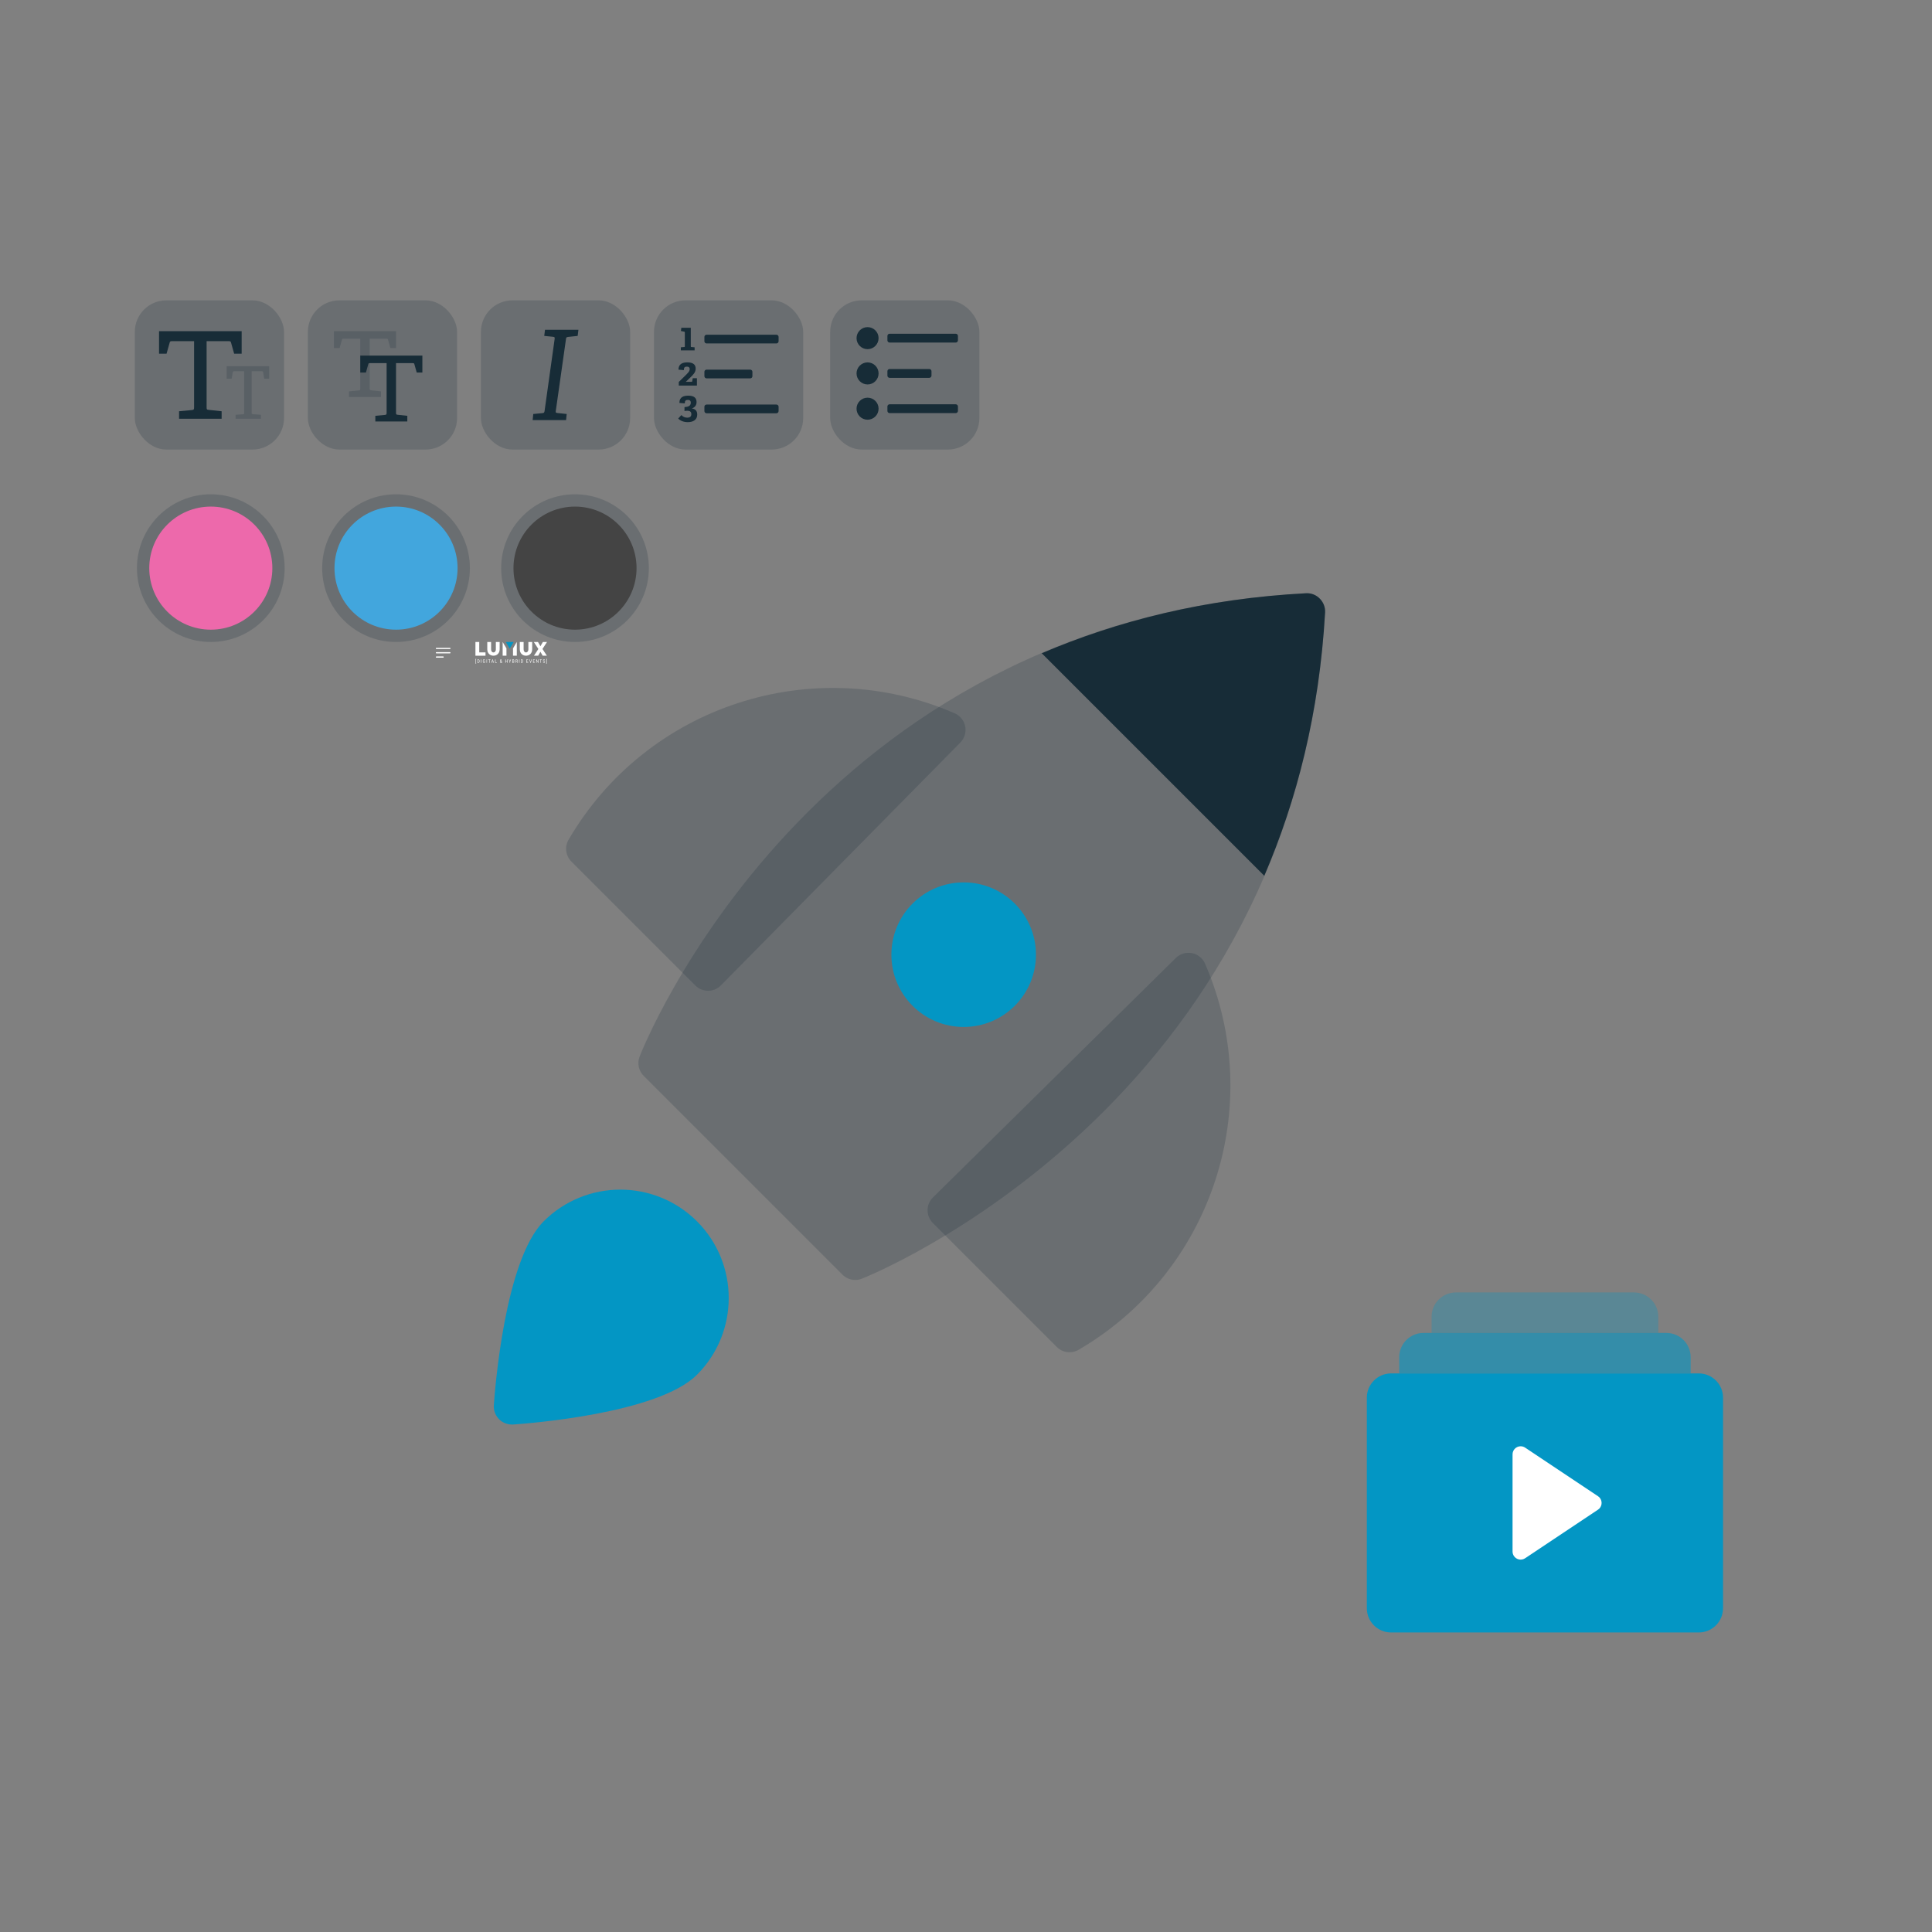 <?xml version="1.0" encoding="UTF-8"?>
<svg xmlns="http://www.w3.org/2000/svg" id="Ebene_1" width="1600" height="1600" viewBox="0 0 1600 1600"><rect x="0" y="0" width="1600" height="1600" fill="#808080" stroke="none"/><rect x="0" width="1600" height="1600" fill="#fff" opacity="0"/><path d="m403.542,531.656h3.155v6.086c0,3.464,3.944,3.455,3.944,0v-6.086h3.155v6.086c-.009,7.057-10.264,7.066-10.255,0v-6.086Z" fill="#fff"/><path d="m393.738,531.656v11.382h8.34v-2.761h-5.184v-8.621h-3.155Z" fill="#fff"/><path d="m419.433,543.038h-3.155v-11.382l3.155,5.297v6.086Z" fill="#fff"/><path d="m427.997,543.038h-3.155v-6.086l3.155-5.297v11.382Z" fill="#fff"/><path d="m430.477,531.656h3.155v6.086c0,3.464,3.944,3.455,3.944,0v-6.086h3.155v6.086c-.003,7.061-10.25,7.074-10.255,0v-6.086Z" fill="#fff"/><path d="m445.522,531.656h-3.437l3.775,5.804-3.663,5.578h3.494l1.859-3.268,1.859,3.268h3.494l-3.663-5.578,3.775-5.804h-3.437l-2.029,3.55-2.029-3.55Z" fill="#fff"/><path d="m418.869,531.656h6.536l-3.268,5.522-3.268-5.522Z" fill="#0396c4"/><path d="m394.359,545.697v.293h-.297v3.22h.297v.293h-.637v-3.806h.637Zm1.683,3.205h-.478l.004-.302h.474c.168,0,.305-.032.41-.096.105-.065.183-.162.233-.289.05-.128.075-.287.075-.476v-.48c0-.149-.014-.277-.042-.385-.028-.108-.071-.196-.127-.266-.056-.069-.128-.121-.214-.154-.086-.035-.187-.052-.302-.052h-.52v-.304h.52c.158,0,.3.025.428.075.127.049.236.123.327.222.091.097.16.219.208.364.049.145.073.313.073.505v.476c0,.191-.024.359-.073.505-.048.145-.117.266-.21.364-.092.098-.205.171-.337.221-.131.049-.281.073-.449.073Zm-.281-2.804v2.804h-.354v-2.804h.354Zm2.928,0v2.804h-.354v-2.804h.354Zm3.031,1.408v1.046c-.031.041-.078.093-.141.154-.062.062-.148.116-.26.164-.112.048-.258.071-.439.071-.145,0-.278-.024-.399-.073-.119-.049-.223-.122-.31-.22-.086-.099-.153-.222-.2-.368-.048-.148-.071-.32-.071-.518v-.526c0-.196.02-.369.06-.516.04-.148.099-.27.177-.368.08-.098.178-.171.295-.22.118-.049.256-.073.412-.073.181,0,.335.034.462.102.127.068.225.166.295.295.071.128.11.283.119.462h-.354c-.009-.116-.033-.214-.073-.297-.04-.083-.096-.147-.169-.191-.073-.045-.166-.067-.279-.067-.108,0-.199.018-.273.054-.074.036-.135.09-.183.162-.046.072-.08.162-.102.272-.021.109-.031.236-.031.381v.53c0,.149.015.279.044.389.03.11.071.202.125.273.055.072.121.126.198.162.077.035.164.052.26.052.109,0,.195-.011.258-.035.063-.023.111-.049.144-.079.035-.03.062-.053.083-.071v-.647h-.514v-.3h.867Zm1.602-1.408v2.804h-.354v-2.804h.354Zm2.119,0v2.804h-.35v-2.804h.35Zm.738,0v.304h-1.824v-.304h1.824Zm1.828.248l-.766,2.556h-.362l.903-2.804h.227l-.002.248Zm.62,2.556l-.766-2.556-.004-.248h.229l.903,2.804h-.362Zm0-1.038v.304h-1.352v-.304h1.352Zm2.86.736v.302h-1.163v-.302h1.163Zm-1.1-2.502v2.804h-.354v-2.804h.354Zm4.154,1.248l.345-.299c.068-.055.119-.11.152-.166.033-.056.05-.134.05-.231,0-.076-.024-.144-.071-.206-.046-.063-.112-.094-.198-.094-.058,0-.107.017-.146.052-.04.035-.07.081-.09.139-.019.057-.029.119-.029.187,0,.058.012.118.037.179.026.062.06.126.102.193.042.067.09.137.144.212l1.104,1.591h-.406l-.892-1.302c-.081-.113-.154-.216-.22-.31-.064-.095-.116-.187-.154-.275-.037-.089-.056-.18-.056-.275,0-.146.025-.27.075-.37.051-.101.123-.178.214-.231.091-.053.198-.079.32-.079.119,0,.222.028.308.083.087.054.155.126.202.216.047.089.071.186.071.293,0,.09-.013.171-.039.243-.026.071-.063.135-.112.195-.047.059-.105.117-.171.173l-.481.414c-.072.068-.125.133-.158.195-.032.062-.053.116-.062.164-.008.048-.012.085-.012.114,0,.091.015.175.046.25.032.076.08.137.144.183.064.045.145.067.243.067.086,0,.169-.024.25-.073.082-.05.156-.121.221-.212.065-.092.118-.202.156-.329.04-.128.06-.27.06-.426h.304c0,.127-.01.247-.031.36-.021.113-.053.218-.098.316-.044.096-.1.184-.169.264-.009.012-.017.025-.023.04-.006.015-.014.029-.023.04-.081.104-.181.182-.3.235-.118.051-.234.077-.347.077-.159,0-.297-.034-.412-.102-.116-.068-.205-.162-.268-.281-.063-.119-.094-.256-.094-.41,0-.118.022-.222.065-.312.044-.09.104-.174.181-.252.078-.078.167-.157.268-.237Zm5.479-.042v.302h-1.215v-.302h1.215Zm-1.167-1.206v2.804h-.354v-2.804h.354Zm1.481,0v2.804h-.354v-2.804h.354Zm1.373,0l.572,1.408.574-1.408h.401l-.797,1.756v1.048h-.354v-1.048l-.797-1.756h.403Zm3.422,1.493h-.57l-.004-.299h.53c.08,0,.15-.018.212-.054s.11-.087.144-.154c.036-.068.054-.149.054-.243,0-.103-.015-.186-.046-.25-.03-.065-.075-.113-.137-.143-.06-.031-.137-.046-.231-.046h-.447v2.5h-.354v-2.804h.801c.121,0,.229.015.324.044.095.028.175.073.241.135.067.06.118.137.152.231.035.094.052.206.052.337,0,.116-.026.22-.079.314-.051.093-.123.168-.216.227s-.199.097-.32.114l-.106.09Zm-.013,1.312h-.703l.206-.302h.497c.092,0,.171-.021.235-.062.064-.041.113-.099.146-.173.035-.076.052-.165.052-.268,0-.104-.014-.194-.042-.27-.028-.076-.073-.134-.135-.175-.062-.041-.142-.062-.243-.062h-.456l.004-.299h.616l.079.108c.116.012.213.05.291.116.08.064.139.146.179.246.041.1.062.211.062.331,0,.175-.033.322-.098.443-.064.119-.155.211-.274.274-.118.062-.257.093-.416.093Zm1.978-2.804h.784c.182,0,.335.032.458.096.125.064.218.159.281.285.064.125.096.278.096.46,0,.128-.021.246-.064.352-.042.105-.104.195-.185.27-.081.073-.179.128-.295.164l-.096.04h-.699l-.004-.302h.503c.108,0,.198-.023.27-.069.072-.047.126-.111.162-.191.036-.08.054-.168.054-.264,0-.108-.016-.202-.048-.283s-.084-.143-.154-.187c-.069-.045-.163-.067-.279-.067h-.429v2.5h-.354v-2.804Zm1.346,2.804l-.559-1.271.368-.002.57,1.25v.023h-.379Zm1.776-2.804v2.804h-.354v-2.804h.354Zm1.911,2.804h-.478l.004-.302h.474c.168,0,.305-.032.41-.096.105-.065.183-.162.233-.289.05-.128.075-.287.075-.476v-.48c0-.149-.014-.277-.042-.385s-.071-.196-.127-.266c-.056-.069-.128-.121-.214-.154-.086-.035-.187-.052-.302-.052h-.52v-.304h.52c.158,0,.3.025.428.075.127.049.236.123.327.222.091.097.16.219.208.364.049.145.073.313.073.505v.476c0,.191-.024.359-.073.505-.048.145-.118.266-.21.364-.092.098-.205.171-.337.221-.131.049-.281.073-.449.073Zm-.281-2.804v2.804h-.354v-2.804h.354Zm5.63,2.502v.302h-1.217v-.302h1.217Zm-1.154-2.502v2.804h-.354v-2.804h.354Zm.99,1.206v.302h-1.053v-.302h1.053Zm.144-1.206v.304h-1.198v-.304h1.198Zm1.901,2.379l.674-2.379h.385l-.871,2.804h-.271l.083-.426Zm-.605-2.379l.668,2.379.089.426h-.272l-.871-2.804h.385Zm4.212,2.502v.302h-1.217v-.302h1.217Zm-1.154-2.502v2.804h-.354v-2.804h.354Zm.99,1.206v.302h-1.053v-.302h1.053Zm.144-1.206v.304h-1.198v-.304h1.198Zm2.964,0v2.804h-.356l-1.123-2.163v2.163h-.354v-2.804h.354l1.129,2.169v-2.169h.351Zm2.115,0v2.804h-.351v-2.804h.351Zm.738,0v.304h-1.824v-.304h1.824Zm2.269,2.095c0-.065-.008-.123-.023-.173-.015-.051-.042-.097-.081-.139-.039-.041-.092-.08-.162-.118-.069-.037-.157-.075-.264-.114-.116-.041-.22-.087-.314-.137-.094-.051-.174-.11-.241-.175-.065-.065-.116-.141-.152-.225s-.054-.182-.054-.291c0-.109.019-.21.056-.302.039-.092.093-.173.162-.241.071-.069.155-.123.254-.162.099-.039.209-.058.331-.058.182,0,.336.04.46.121.126.08.221.184.285.314.064.128.096.266.096.412h-.354c0-.105-.017-.198-.052-.279-.033-.082-.086-.146-.158-.193-.071-.047-.163-.071-.277-.071-.103,0-.187.02-.254.06-.065.04-.114.094-.146.162-.031.068-.046.146-.046.233,0,.059.01.113.031.162.021.047.052.092.094.133.044.041.098.079.162.114.065.035.143.068.231.1.137.045.255.095.352.15.098.055.177.118.239.187.062.068.107.146.135.233.03.086.044.184.044.293,0,.114-.019.218-.058.31-.037.092-.092.171-.164.237-.072.065-.159.116-.26.152-.101.035-.216.052-.343.052-.11,0-.219-.018-.325-.054-.105-.036-.201-.09-.287-.162-.086-.072-.155-.16-.206-.266-.051-.107-.077-.23-.077-.37h.354c0,.096.014.179.042.248.028.068.067.125.117.169.05.045.107.078.171.1.065.021.135.031.21.031.103,0,.189-.018.258-.054.071-.036.123-.087.158-.154.036-.067.054-.146.054-.237Zm1.235-2.203v-.293h.641v3.806h-.641v-.293h.3v-3.22h-.3Z" fill="#fff"/><path d="m372.606,541.088h-11.184c-.281,0-.508-.227-.508-.508s.228-.508.508-.508h11.184c.281,0,.508.227.508.508s-.228.508-.508.508Z" fill="#fff"/><path d="m372.606,537.529h-11.184c-.281,0-.508-.227-.508-.508s.228-.508.508-.508h11.184c.281,0,.508.227.508.508s-.228.508-.508.508Z" fill="#fff"/><path d="m367.014,544.647h-5.592c-.281,0-.508-.227-.508-.508s.228-.508.508-.508h5.592c.281,0,.508.227.508.508s-.228.508-.508.508Z" fill="#fff"/><rect x="111.647" y="248.735" width="123.578" height="123.578" rx="26.118" ry="26.118" fill="#172c37" opacity=".2"/><rect x="254.965" y="248.735" width="123.578" height="123.578" rx="26.118" ry="26.118" fill="#172c37" opacity=".2"/><rect x="398.282" y="248.735" width="123.578" height="123.578" rx="26.118" ry="26.118" fill="#172c37" opacity=".2"/><rect x="541.6" y="248.735" width="123.578" height="123.578" rx="26.118" ry="26.118" fill="#172c37" opacity=".2"/><rect x="687.515" y="248.735" width="123.578" height="123.578" rx="26.118" ry="26.118" fill="#172c37" opacity=".2"/><circle cx="174.581" cy="470.499" r="61.157" fill="#172c37" opacity=".2"/><circle cx="327.975" cy="470.499" r="61.157" fill="#172c37" opacity=".2"/><circle cx="476.201" cy="470.499" r="61.157" fill="#172c37" opacity=".2"/><circle cx="174.581" cy="470.499" r="50.965" fill="#ed69ab"/><circle cx="327.975" cy="470.499" r="50.965" fill="#42a6dd"/><circle cx="476.201" cy="470.499" r="50.965" fill="#444"/><path d="m148.297,346.806v-6.22l10.495-.99c1.845-.139,1.945-.665,1.945-2.638v-54.422h-18.18c-1.453,0-1.845.139-2.107,1.448l-2.518,8.918h-6.22v-18.659h68.417v18.659h-6.22l-2.513-8.918c-.263-1.308-.66-1.448-2.107-1.448h-18.185v54.422c0,1.845-.029,2.37,1.945,2.499l10.495,1.129v6.22h-35.245Z" fill="#172c37"/><path d="m195.117,346.806v-3.305l6.194-.421c.842-.064.89-.304.89-1.204v-34.461h-8.293c-.663,0-.991.187-1.111.784l-.962,5.436h-4.146v-10.366h35.245v10.366h-4.146l-.876-5.436c-.12-.597-.537-.784-1.198-.784h-8.293v34.461c0,.842.133,1.082,1.034,1.141l6.615.485v3.305h-20.952Z" fill="#172c37" opacity=".2"/><path d="m289.02,328.78v-4.675l7.887-.744c1.386-.105,1.462-.5,1.462-1.983v-40.903h-13.663c-1.092,0-1.386.105-1.584,1.088l-1.893,6.703h-4.675v-14.024h51.42v14.024h-4.675l-1.889-6.703c-.197-.983-.496-1.088-1.584-1.088h-13.667v40.903c0,1.386-.021,1.781,1.462,1.878l7.887.849v4.675h-26.489Z" fill="#172c37" opacity=".2"/><path d="m310.835,349.036v-4.675l7.887-.744c1.386-.105,1.462-.5,1.462-1.983v-40.903h-13.663c-1.092,0-1.386.105-1.584,1.088l-1.893,6.703h-4.675v-14.024h51.42v14.024h-4.675l-1.889-6.703c-.197-.983-.496-1.088-1.584-1.088h-13.667v40.903c0,1.386-.021,1.781,1.462,1.878l7.887.849v4.675h-26.489Z" fill="#172c37"/><path d="m441.113,347.921l.517-5.064,7.541-.723c1.447-.101,1.653-.513,1.859-2.065l8.265-59.089c.206-1.552.105-1.964-1.342-2.069l-7.23-.723.618-5.06h27.687l-.622,5.06-7.848.829c-1.552.206-1.657.412-1.863,1.964l-8.366,58.988c-.206,1.653-.206,1.859,1.342,2.065l7.646.824-.517,5.064h-27.687Z" fill="#172c37"/><path d="m642.989,284.427h-57.829c-.998,0-1.807-.809-1.807-1.807v-3.614c0-.998.809-1.807,1.807-1.807h57.829c.998,0,1.807.809,1.807,1.807v3.614c0,.998-.809,1.807-1.807,1.807Z" fill="#172c37"/><path d="m621.304,313.342h-36.143c-.998,0-1.807-.809-1.807-1.807v-3.614c0-.998.809-1.807,1.807-1.807h36.143c.998,0,1.807.809,1.807,1.807v3.614c0,.998-.809,1.807-1.807,1.807Z" fill="#172c37"/><path d="m642.989,342.256h-57.829c-.998,0-1.807-.809-1.807-1.807v-3.614c0-.998.809-1.807,1.807-1.807h57.829c.998,0,1.807.809,1.807,1.807v3.614c0,.998-.809,1.807-1.807,1.807Z" fill="#172c37"/><path d="m563.832,290.184v-2.571l2.799-.228c.455-.032.521-.162.521-.649v-11.357c0-.39-.097-.586-.424-.683l-2.831-.586.358-2.668h7.809v15.294c0,.521.032.618.521.649l2.668.228v2.571h-11.422Z" fill="#172c37"/><path d="m562.14,319.343v-3.027l4.361-4.262c3.286-3.189,4.686-4.49,4.686-6.344,0-1.205-.586-2.082-2.31-2.082-1.791,0-2.54.586-2.54,2.896l-4.424-.392c.032-5.173,3.969-6.02,7.386-6.02,5.044,0,6.833,2.148,6.833,5.206,0,3.06-2.114,5.077-4.49,7.354l-3.678,3.515h4.784c.325,0,.455-.065.521-.392l.455-2.57h3.448v6.117h-15.033Z" fill="#172c37"/><path d="m573.122,338.284c2.767.424,4.296,2.082,4.296,5.01,0,4.296-3.221,6.313-7.875,6.313-3.286,0-6.214-1.17-7.875-2.993l2.603-2.863c1.237,1.204,2.603,2.146,4.881,2.146,1.823,0,3.385-.649,3.385-2.928,0-1.985-1.237-2.799-3.254-2.799-.814,0-1.431.065-2.409.228v-3.253l1.595-.196c2.342-.293,3.611-1.431,3.611-3.514,0-1.237-.552-2.245-2.375-2.245-1.756,0-2.601.586-2.601,2.896l-4.458-.392c0-5.141,3.872-6.02,7.289-6.02,5.01,0,6.93,1.92,6.93,5.402,0,2.734-1.692,4.458-3.743,5.076,0,0,0,.131 0.0.131Z" fill="#172c37"/><path d="m718.478,289.168c5.033,0,9.128-4.095,9.128-9.128s-4.095-9.128-9.128-9.128-9.128,4.095-9.128,9.128,4.095,9.128,9.128,9.128Z" fill="#172c37"/><path d="m718.478,300.123c-5.033,0-9.128,4.095-9.128,9.128s4.095,9.128,9.128,9.128,9.128-4.095,9.128-9.128-4.095-9.128-9.128-9.128Z" fill="#172c37"/><path d="m718.478,329.334c-5.033,0-9.128,4.095-9.128,9.128s4.095,9.128,9.128,9.128,9.128-4.095,9.128-9.128-4.095-9.128-9.128-9.128Z" fill="#172c37"/><path d="m791.505,283.691h-54.771c-1.008,0-1.826-.817-1.826-1.826v-3.651c0-1.008.817-1.826,1.826-1.826h54.771c1.008,0,1.826.817,1.826,1.826v3.651c0,1.008-.817,1.826-1.826,1.826Z" fill="#172c37"/><path d="m769.597,312.902h-32.862c-1.008,0-1.826-.817-1.826-1.826v-3.651c0-1.008.817-1.826,1.826-1.826h32.862c1.008,0,1.826.817,1.826,1.826v3.651c0,1.008-.817,1.826-1.826,1.826Z" fill="#172c37"/><path d="m791.505,342.114h-54.771c-1.008,0-1.826-.817-1.826-1.826v-3.651c0-1.008.817-1.826,1.826-1.826h54.771c1.008,0,1.826.817,1.826,1.826v3.651c0,1.008-.817,1.826-1.826,1.826Z" fill="#172c37"/><path d="m586.383,820.507c-3.966,0-7.782-1.571-10.581-4.385l-102.588-102.588c-4.834-4.819-5.777-12.302-2.32-18.183,64.711-110.775,202.004-155.716,319.692-104.654,7.587,3.262,11.089,12.077,7.827,19.665-.733,1.706-1.781,3.262-3.098,4.594l-198.278,201.106c-2.799,2.843-6.6,4.46-10.596,4.49l-.06-.045Z" fill="#172c37" opacity=".2"/><path d="m768.184,1002.308c0,3.966,1.571,7.782,4.385,10.581l102.588,102.588c4.819,4.834,12.302,5.777,18.183,2.32,110.774-64.711,155.716-202.004,104.654-319.692-3.263-7.587-12.077-11.089-19.665-7.827-1.706.733-3.262,1.781-4.594,3.098l-201.106,198.278c-2.843,2.799-4.46,6.6-4.49,10.596l.045.06Z" fill="#172c37" opacity=".2"/><path d="m1093.009,495.801c-2.948-3.098-7.109-4.729-11.374-4.49-410.682,21.446-550.61,380.198-551.987,383.82-2.08,5.507-.733,11.703,3.427,15.863l164.62,164.62c2.799,2.813,6.615,4.385,10.581,4.385,1.826,0,3.652-.329,5.358-.988,3.622-1.392,360.503-143.07,383.745-551.882.21-4.22-1.377-8.336-4.37-11.329Z" fill="#172c37" opacity=".2"/><path d="m577.224,1011.466c-35.094-35.019-91.903-35.019-126.997,0-32.281,32.266-40.407,140.092-41.26,152.289-.554,8.246,5.687,15.384,13.933,15.938.344.03.688.03,1.033.03h1.003c12.197-.838,120.023-8.979,152.288-41.23,35.034-35.094,35.034-91.933,0-127.027Z" fill="#0396c4"/><path d="m798.07,850.483c33.06,0,59.862-26.802,59.862-59.862s-26.802-59.862-59.862-59.862-59.862,26.802-59.862,59.862,26.802,59.862,59.862,59.862Z" fill="#0396c4"/><path d="m1047.02,725.297c26.773-62.331,45.615-134.57,50.359-218.167.21-4.22-1.377-8.336-4.37-11.329-2.948-3.098-7.109-4.729-11.374-4.49-83.971,4.385-156.449,23.017-218.915,49.685l184.285,184.285.015.015Z" fill="#172c37"/><path d="m1400.129,1137.397h-241.365v-13.409c0-11.109,9.005-20.114,20.114-20.114h201.138c11.109,0,20.114,9.005,20.114,20.114v13.409Z" fill="#0396c4" opacity=".6"/><path d="m1373.311,1103.874h-187.728v-13.409c0-11.109,9.005-20.114,20.114-20.114h147.501c11.109,0,20.114,9.005,20.114,20.114v13.409Z" fill="#0396c4" opacity=".3"/><path d="m1406.834,1137.397h-254.774c-11.109,0-20.114,9.005-20.114,20.114v174.319c0,11.109,9.005,20.114,20.114,20.114h254.774c11.109,0,20.114-9.005,20.114-20.114v-174.319c0-11.109-9.005-20.114-20.114-20.114Z" fill="#0396c4"/><path d="m1323.395,1250.249l-60.341,40.228c-3.08,2.055-7.243,1.224-9.298-1.856-.735-1.102-1.128-2.397-1.127-3.722v-80.455c-.001-3.703,3.001-6.705,6.704-6.706,1.325-0,2.62.392,3.722,1.127l60.341,40.228c3.081,2.054,3.913,6.217,1.859,9.298-.491.736-1.123,1.368-1.859,1.859Z" fill="#fff"/></svg>
